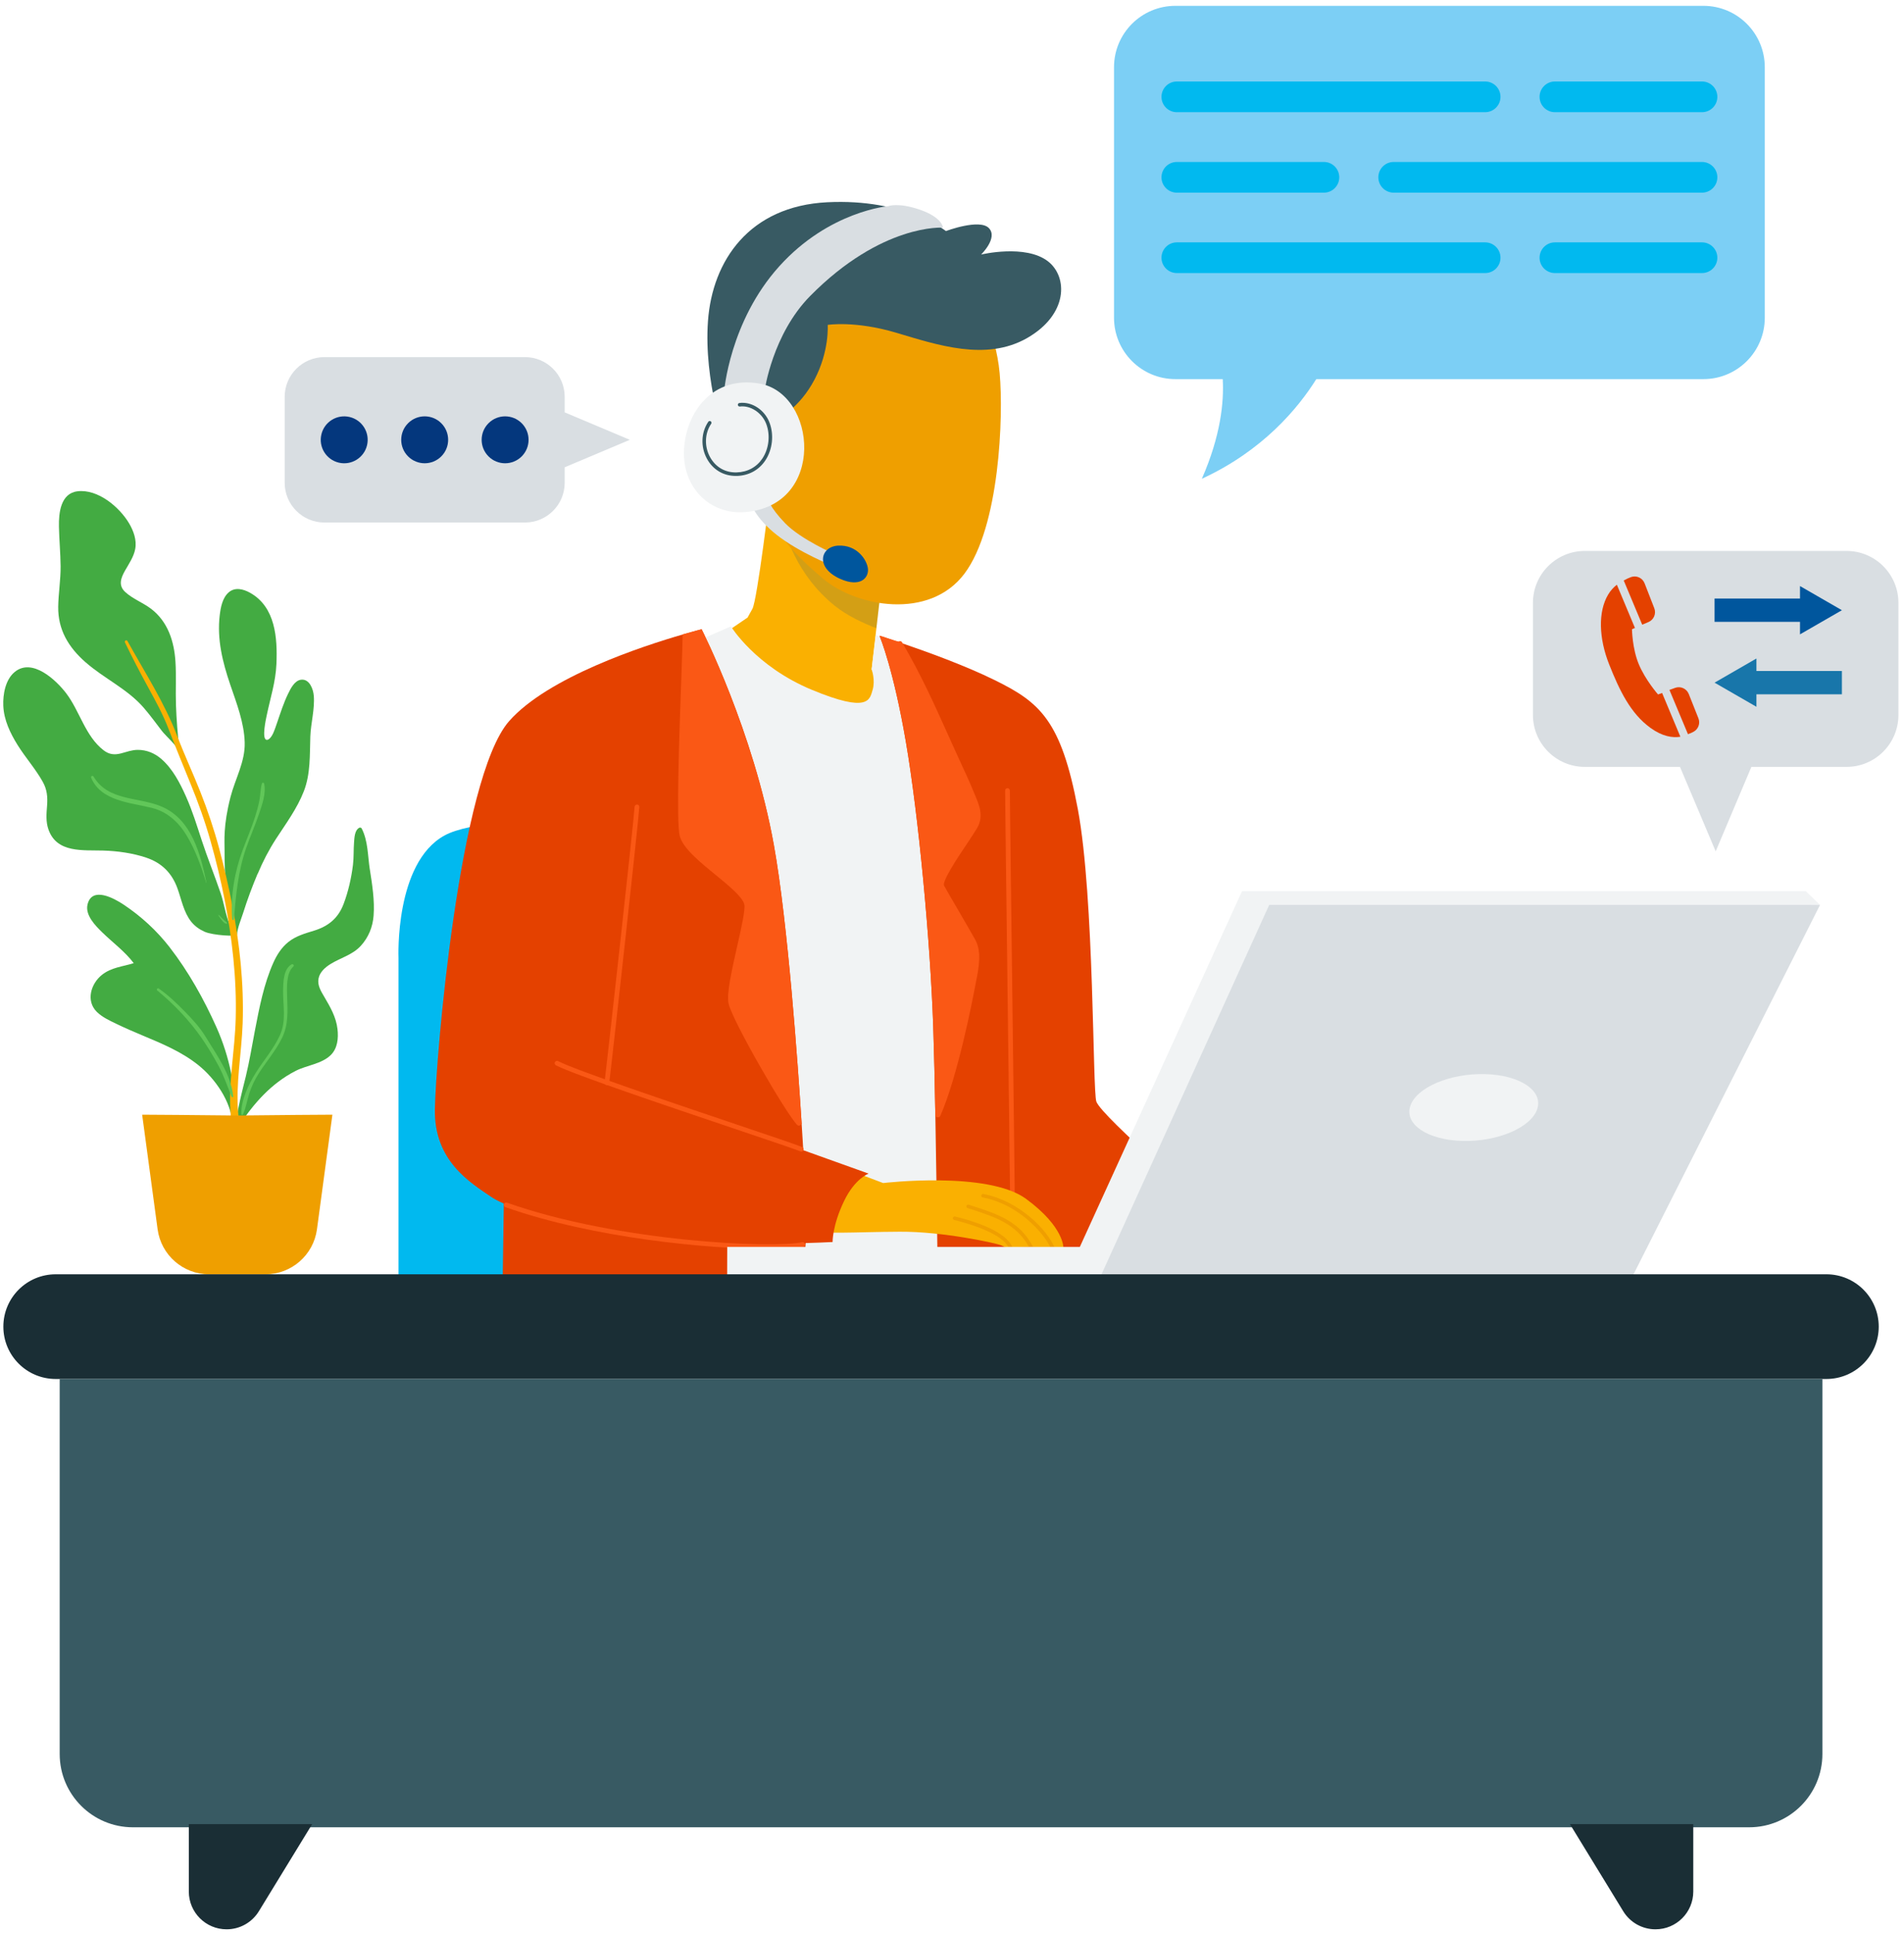 <svg xmlns="http://www.w3.org/2000/svg" width="196" height="199" viewBox="0 0 196 199" fill="none">
  <path d="M195.425 62.053V73.6C195.425 76.548 193.032 78.942 190.084 78.942H180.289L176.614 87.636L172.94 78.942H163.145C160.197 78.942 157.803 76.548 157.803 73.6V62.053C157.803 59.105 160.197 56.712 163.145 56.712H190.084C193.032 56.712 195.425 59.105 195.425 62.053Z" fill="#D9DEE2"/>
  <path d="M176.499 64.013H185.294V65.3L189.607 62.814L185.294 60.327V61.614H176.499V64.013Z" fill="#00569D"/>
  <path d="M189.607 69.071H180.809V67.784L176.499 70.271L180.809 72.755V71.468H189.607V69.071Z" fill="#1876AA"/>
  <path d="M171.098 71.334L170.681 71.487C170.681 71.487 169.375 69.997 168.698 68.373C168.022 66.75 167.997 64.767 167.997 64.767L168.303 64.64L166.442 60.19C166.112 60.448 165.794 60.782 165.538 61.215C164.485 62.994 164.591 65.724 165.647 68.389C166.707 71.056 167.838 73.434 169.905 74.93C171.123 75.812 172.167 75.968 172.98 75.84L171.098 71.334Z" fill="#E44100"/>
  <path d="M172.435 70.81L171.855 71.019L173.76 75.575C173.975 75.507 174.168 75.419 174.336 75.326C174.829 75.058 175.044 74.466 174.838 73.945L173.844 71.439C173.622 70.882 172.999 70.604 172.435 70.807V70.81Z" fill="#E44100"/>
  <path d="M167.894 59.407C167.661 59.491 167.405 59.606 167.15 59.756L169.051 64.303L169.689 64.035C170.244 63.804 170.512 63.172 170.294 62.611L169.297 60.046C169.079 59.488 168.458 59.201 167.897 59.404L167.894 59.407Z" fill="#E44100"/>
  <path d="M41.024 134.794V98.581C41.024 98.581 40.622 88.823 45.752 86.006C50.882 83.189 72.51 84.697 72.51 84.697V134.794H41.024Z" fill="#01B9EF"/>
  <path d="M79.266 50.796C79.266 50.796 77.957 61.76 77.455 62.667L76.954 63.571L74.439 65.282C74.439 65.282 79.266 72.122 85.203 73.228C91.136 74.335 90.635 70.813 90.635 70.813L89.728 68.903L90.934 58.441C90.934 58.441 80.17 53.511 79.266 50.796Z" fill="#FAB001"/>
  <path d="M71.319 66.189L75.243 64.478C75.243 64.478 77.757 68.601 83.591 71.016C89.425 73.432 89.525 72.023 89.828 71.016C90.13 70.01 89.728 68.903 89.728 68.903L90.161 65.382L92.495 66.161L100.595 131.678L79.771 132.684L71.322 66.192L71.319 66.189Z" fill="#F1F3F4"/>
  <path d="M124.937 124.834C124.937 124.834 123.127 134.797 122.824 134.797H96.565C96.565 134.797 96.459 124.164 96.288 114.949C96.229 111.449 96.151 108.161 96.07 105.727C95.767 96.873 94.561 83.993 93.249 76.345C91.981 68.947 90.625 65.659 90.541 65.457C90.653 65.488 91.576 65.774 92.932 66.242C95.428 67.093 99.379 68.52 102.402 70.013C107.033 72.291 109.243 74.139 110.954 83.292C112.665 92.448 112.462 112.325 112.861 113.403C113.466 115.008 124.934 124.834 124.934 124.834H124.937Z" fill="#E44100"/>
  <path d="M104.216 123.266C104.082 123.266 103.973 123.157 103.973 123.023C103.973 122.303 103.845 112.084 103.721 102.202C103.596 92.32 103.468 82.098 103.468 81.375C103.468 81.241 103.577 81.132 103.711 81.132C103.845 81.132 103.954 81.241 103.954 81.375C103.954 82.095 104.082 92.314 104.207 102.196C104.332 112.078 104.459 122.3 104.459 123.023C104.459 123.157 104.35 123.266 104.216 123.266Z" fill="#FA5815"/>
  <path d="M51.907 120.811L51.704 134.794H82.286C82.286 134.794 83.595 122.924 83.09 121.818C82.588 120.711 51.907 120.811 51.907 120.811Z" fill="#E44100"/>
  <g opacity="0.2">
    <path d="M85.942 62.365C87.188 63.368 88.893 64.176 90.22 64.662L90.937 58.441C90.937 58.441 82.853 54.739 80.108 51.981C80.681 55.113 82.09 59.261 85.938 62.362L85.942 62.365Z" fill="#385A63"/>
  </g>
  <path d="M100.392 30.378C100.392 30.378 102.505 33.999 102.907 38.425C103.309 42.85 102.907 54.219 99.286 59.046C95.665 63.873 88.12 62.465 84.701 59.548C81.563 56.871 78.465 53.913 77.658 48.079C76.854 42.245 79.369 31.179 86.512 28.866C93.655 26.554 100.392 30.375 100.392 30.375V30.378Z" fill="#EF9F00"/>
  <path d="M109.467 128.472C109.467 128.472 109.112 128.472 108.573 128.456C108.445 128.45 108.305 128.456 108.158 128.45C107.638 128.434 107.005 128.422 106.37 128.4C106.229 128.394 106.083 128.391 105.943 128.384C105.31 128.369 104.771 128.447 104.266 128.419H104.25C104.144 128.412 103.989 128.428 103.861 128.434C103.799 128.44 103.739 128.443 103.702 128.44C103.409 128.387 103.353 128.319 103.035 128.179C102.627 127.995 97.098 126.757 92.601 126.789C88.107 126.807 84.078 127.116 83.42 126.564C82.759 126.006 82.361 120.359 86.197 119.992L90.912 121.781C90.912 121.781 101.682 120.503 105.631 123.414C109.589 126.327 109.467 128.472 109.467 128.472Z" fill="#FAB001"/>
  <path d="M104.25 128.422C104.144 128.416 103.989 128.431 103.861 128.438C103.764 128.282 103.558 128.001 103.446 127.883C102.231 126.642 99.295 125.842 98.229 125.583C98.133 125.558 98.07 125.461 98.092 125.365C98.111 125.268 98.214 125.209 98.317 125.228C99.869 125.602 103.16 126.558 104.091 128.129C104.119 128.173 104.197 128.322 104.247 128.422H104.25Z" fill="#EF9F00"/>
  <path d="M106.37 128.403C106.229 128.4 106.083 128.397 105.943 128.388C104.615 125.966 102.443 125.271 99.76 124.408L99.601 124.355C99.51 124.324 99.454 124.221 99.485 124.124C99.516 124.034 99.616 123.978 99.716 124.009L99.872 124.062C102.711 124.972 104.992 125.705 106.37 128.403Z" fill="#EF9F00"/>
  <path d="M108.573 128.456C108.445 128.456 108.305 128.456 108.158 128.45C107.354 126.758 104.69 123.925 101.165 123.264C101.062 123.249 100.997 123.152 101.016 123.053C101.037 122.956 101.131 122.891 101.227 122.906C104.858 123.589 107.788 126.552 108.573 128.453V128.456Z" fill="#EF9F00"/>
  <path d="M80.073 43.102C80.073 43.102 82.286 42.045 83.844 39.079C85.402 36.112 85.203 33.444 85.203 33.444C85.203 33.444 88.02 32.992 92.246 34.248C96.472 35.504 101.502 37.215 105.725 34.803C109.95 32.388 109.95 28.517 107.887 26.906C105.578 25.105 100.997 26.201 100.997 26.201C100.997 26.201 102.758 24.491 101.801 23.484C100.844 22.477 97.376 23.786 97.376 23.786C97.376 23.786 93.15 20.417 85.153 20.82C77.156 21.221 73.332 26.806 72.88 33.042C72.428 39.278 74.691 45.517 74.691 45.517L80.073 43.102Z" fill="#385A63"/>
  <path d="M77.256 51.704C77.256 51.704 77.658 53.262 79.973 55.073C82.286 56.883 85.639 58.208 85.639 58.208L85.907 57.033C85.907 57.033 82.435 55.525 80.827 53.864C79.219 52.203 79.017 51.299 79.017 51.299L77.256 51.701V51.704Z" fill="#D9DEE2"/>
  <path d="M86.309 56.166C88.17 56.079 89.211 57.553 89.341 58.503C89.472 59.457 88.578 60.523 86.484 59.585C83.885 58.419 84.449 56.25 86.309 56.163V56.166Z" fill="#00569D"/>
  <path d="M78.715 40.185C78.715 40.185 79.519 34.404 83.392 30.477C90.788 22.982 97.073 23.434 97.073 23.434C97.073 23.434 97.024 22.378 94.658 21.573C92.439 20.819 91.439 21.221 91.439 21.221C91.439 21.221 85.353 21.723 80.223 27.407C75.093 33.092 74.538 40.334 74.538 40.334L78.715 40.185Z" fill="#D9DEE2"/>
  <path d="M78.16 39.48C73.317 38.661 70.615 42.447 70.415 46.271C70.213 50.095 72.993 53 76.701 52.71C85.05 52.055 84.097 40.487 78.16 39.48Z" fill="#F1F3F4"/>
  <path d="M75.748 48.992C74.47 48.992 73.388 48.35 72.771 47.218C72.111 46.006 72.167 44.513 72.912 43.416C72.968 43.332 73.083 43.314 73.164 43.37C73.248 43.426 73.27 43.541 73.211 43.622C72.541 44.607 72.491 45.95 73.089 47.044C73.656 48.082 74.654 48.668 75.838 48.627C76.944 48.599 77.882 48.091 78.478 47.203C79.157 46.187 79.316 44.785 78.876 43.632C78.44 42.488 77.25 41.706 76.162 41.846C76.065 41.858 75.972 41.79 75.956 41.69C75.944 41.59 76.012 41.5 76.112 41.484C77.38 41.316 78.714 42.182 79.213 43.501C79.693 44.763 79.522 46.296 78.777 47.406C78.113 48.397 77.069 48.961 75.841 48.992C75.807 48.992 75.772 48.992 75.738 48.992H75.748Z" fill="#385A63"/>
  <path d="M89.426 120.808C89.426 120.808 88.008 121.297 86.892 123.629C85.677 126.14 85.708 127.851 85.708 127.851C85.708 127.851 78.266 128.26 70.415 127.851C62.571 127.452 52.814 124.738 50.598 123.23C48.388 121.721 44.664 119.505 44.767 114.173C44.864 108.841 47.279 80.073 52.405 74.236C56.401 69.695 66.189 66.492 70.322 65.301C71.497 64.962 72.223 64.781 72.223 64.781C72.223 64.781 77.555 75.249 79.665 87.013C81.105 95.013 82.139 109.667 82.523 115.7V115.707C82.635 117.389 82.688 118.399 82.688 118.399L89.422 120.811L89.426 120.808Z" fill="#E44100"/>
  <path d="M82.526 115.696V115.703L82.404 115.799C82.361 115.852 82.298 115.874 82.239 115.874C82.171 115.874 82.111 115.852 82.065 115.799C80.918 114.646 75.405 105.107 75 103.312C74.772 102.324 75.339 99.834 75.882 97.421C76.305 95.558 76.742 93.629 76.62 93.099C76.433 92.323 75.021 91.17 73.656 90.051C72.011 88.708 70.309 87.315 69.976 86.062C69.605 84.638 69.923 75.722 70.135 69.825C70.21 67.706 70.272 66.023 70.272 65.428C70.272 65.375 70.287 65.332 70.325 65.291C71.5 64.951 72.226 64.77 72.226 64.77C72.226 64.77 77.558 75.239 79.668 87.003C81.108 95.003 82.142 109.657 82.526 115.69V115.696Z" fill="#FA5815"/>
  <path d="M62.468 111.698C62.468 111.698 62.447 111.698 62.434 111.698C62.3 111.68 62.21 111.555 62.228 111.424C62.406 110.159 65.198 84.975 65.326 83.046C65.335 82.912 65.451 82.806 65.585 82.818C65.719 82.828 65.819 82.943 65.812 83.077C65.684 85.009 62.889 110.227 62.711 111.493C62.696 111.614 62.59 111.702 62.471 111.702L62.468 111.698Z" fill="#FA5815"/>
  <path d="M82.485 118.539C82.454 118.539 82.423 118.533 82.395 118.52C81.778 118.271 79.045 117.349 75.585 116.183C68.605 113.827 59.043 110.605 57.226 109.66C57.108 109.598 57.061 109.451 57.124 109.333C57.186 109.215 57.332 109.165 57.451 109.23C59.237 110.159 69.169 113.506 75.741 115.725C79.207 116.894 81.946 117.816 82.579 118.075C82.703 118.125 82.763 118.268 82.713 118.393C82.675 118.486 82.582 118.545 82.488 118.545L82.485 118.539Z" fill="#FA5815"/>
  <path d="M79.129 128.568C72.983 128.568 61.072 127.462 52.025 124.261C51.897 124.218 51.832 124.077 51.876 123.95C51.919 123.822 52.059 123.756 52.184 123.8C63.615 127.842 79.606 128.534 82.582 127.867C82.713 127.839 82.844 127.92 82.872 128.051C82.9 128.182 82.819 128.313 82.688 128.341C82.043 128.484 80.799 128.568 79.126 128.568H79.129Z" fill="#FA5815"/>
  <path d="M8.807 68.17C10.714 69.847 13.129 70.922 14.803 72.864C15.46 73.627 16.052 74.441 16.663 75.239C17.109 75.821 18.296 76.787 18.489 77.52C18.574 77.841 18.555 77.404 18.471 77.084C18.468 77.071 18.461 77.055 18.455 77.043C18.287 75.559 18.168 74.073 18.115 72.58C18.062 71.094 18.156 69.601 18.062 68.114C17.932 66.02 17.277 63.991 15.566 62.679C14.728 62.037 13.653 61.648 12.883 60.934C12.154 60.258 12.447 59.485 12.874 58.731C13.276 58.026 13.762 57.331 13.918 56.521C14.095 55.599 13.749 54.648 13.282 53.86C12.285 52.186 10.075 50.323 7.984 50.572C6.239 50.781 6.042 52.794 6.067 54.196C6.092 55.558 6.226 56.92 6.239 58.282C6.251 59.684 6.014 61.059 5.992 62.452C5.958 64.823 7.055 66.634 8.8 68.167L8.807 68.17Z" fill="#43AB42"/>
  <path d="M26.53 89.945C27.06 88.68 27.67 87.496 28.418 86.343C29.447 84.763 30.587 83.223 31.276 81.453C31.98 79.645 31.878 77.713 31.946 75.812C31.996 74.413 32.414 73.02 32.301 71.618C32.248 70.944 31.859 69.857 30.989 69.969C30.313 70.056 29.911 70.894 29.649 71.43C29.194 72.365 28.88 73.363 28.543 74.341C28.412 74.725 28.284 75.114 28.119 75.485C28.023 75.7 27.714 76.227 27.424 76.155C26.929 76.034 27.378 74.014 27.452 73.659C27.823 71.864 28.378 70.196 28.456 68.348C28.568 65.671 28.359 62.483 25.741 61.018C25.056 60.635 24.189 60.408 23.538 60.981C22.896 61.545 22.715 62.524 22.619 63.331C22.326 65.805 22.909 68.146 23.7 70.474C24.355 72.397 25.134 74.379 25.19 76.432C25.246 78.411 24.214 80.163 23.731 82.033C22.962 85.012 23.12 86.589 23.117 87.555C23.111 88.764 23.155 89.958 23.245 91.164C23.326 92.27 23.423 93.38 23.557 94.48C23.585 94.704 23.61 94.935 23.638 95.168C23.211 94.143 23.064 92.971 22.712 91.94C22.086 90.11 21.36 88.319 20.758 86.48C20.263 84.962 19.792 83.432 19.138 81.97C18.524 80.599 17.779 79.153 16.632 78.146C15.94 77.539 15.099 77.183 14.17 77.19C13.578 77.193 13.045 77.398 12.478 77.548C11.78 77.732 11.231 77.67 10.658 77.227C8.782 75.784 8.208 73.198 6.818 71.371C5.781 70.009 3.322 67.684 1.514 69.171C0.554 69.96 0.289 71.483 0.339 72.649C0.402 74.114 1.044 75.454 1.804 76.679C2.614 77.981 3.661 79.147 4.406 80.487C4.846 81.278 4.914 82.036 4.846 82.93C4.78 83.772 4.705 84.585 4.992 85.395C5.852 87.832 8.539 87.493 10.63 87.555C12.091 87.599 13.662 87.817 15.049 88.284C16.654 88.823 17.698 89.867 18.271 91.457C18.686 92.607 18.907 93.909 19.689 94.885C20.057 95.343 20.543 95.683 21.079 95.919C21.896 96.281 24.38 96.437 24.398 96.209C24.46 95.449 24.819 94.648 25.046 93.928C25.47 92.576 25.966 91.257 26.514 89.951L26.53 89.945Z" fill="#43AB42"/>
  <path d="M38.067 89.487C37.852 88.094 37.892 86.561 37.232 85.28C37.185 85.189 37.06 85.164 36.976 85.211C36.502 85.473 36.484 86.236 36.446 86.704C36.384 87.48 36.431 88.259 36.334 89.032C36.166 90.391 35.851 91.793 35.362 93.074C34.807 94.523 33.8 95.346 32.336 95.798C31.395 96.088 30.472 96.34 29.687 96.966C28.985 97.524 28.496 98.297 28.135 99.107C27.156 101.298 26.692 103.748 26.24 106.088C25.934 107.665 25.685 109.248 25.302 110.81C24.919 112.368 24.507 113.92 24.289 115.515C24.252 115.596 24.214 115.674 24.18 115.755C24.08 115.992 24.451 116.123 24.582 115.924C26.093 113.599 27.932 111.511 30.444 110.23C31.578 109.65 33.084 109.532 34.031 108.622C34.751 107.93 34.851 106.877 34.742 105.935C34.601 104.701 34.009 103.682 33.392 102.629C33.052 102.049 32.654 101.432 32.791 100.728C32.918 100.064 33.47 99.578 34.019 99.238C35.062 98.59 36.284 98.3 37.138 97.365C37.933 96.499 38.372 95.417 38.459 94.249C38.578 92.691 38.31 91.02 38.07 89.484L38.067 89.487Z" fill="#43AB42"/>
  <path d="M17.47 97.515C16.137 95.798 14.528 94.318 12.718 93.115C11.752 92.473 9.473 91.207 9.012 93.099C8.744 94.209 9.829 95.299 10.542 95.994C11.618 97.038 12.858 97.942 13.765 99.145C12.643 99.503 11.471 99.572 10.496 100.348C9.343 101.267 8.825 103.037 9.969 104.162C10.527 104.711 11.265 105.047 11.96 105.384C12.864 105.82 13.78 106.216 14.706 106.603C16.704 107.438 18.726 108.282 20.428 109.65C22.164 111.044 23.797 113.4 23.934 115.671C23.946 115.89 23.865 115.69 23.993 115.59C24.065 115.653 24.302 115.541 24.302 115.413C24.267 112.041 23.66 108.831 22.282 105.742C21.004 102.878 19.393 99.996 17.467 97.515H17.47Z" fill="#43AB42"/>
  <path d="M12.864 66.129C13.6 67.656 14.37 69.146 15.186 70.636C15.971 72.069 16.757 73.49 17.346 75.021C18.069 76.903 18.829 78.757 19.593 80.624C20.387 82.562 21.098 84.538 21.668 86.555C22.781 90.491 23.61 94.545 24.018 98.618C24.227 100.688 24.32 102.773 24.264 104.854C24.221 106.481 24.037 108.089 23.884 109.707C23.725 111.389 23.61 113.094 23.75 114.783C23.868 116.195 24.093 117.875 25.187 118.881C25.402 119.078 25.704 118.832 25.579 118.579C24.277 115.908 24.352 112.998 24.598 110.102C24.735 108.504 24.925 106.914 24.981 105.309C25.05 103.268 24.969 101.224 24.779 99.189C24.401 95.193 23.604 91.242 22.569 87.368C22.039 85.38 21.381 83.432 20.627 81.518C19.87 79.602 18.994 77.735 18.262 75.809C16.934 72.325 14.912 69.233 13.12 65.986C13.026 65.818 12.783 65.964 12.864 66.136V66.129Z" fill="#FAB001"/>
  <path d="M24.077 94.623C24.289 92.086 24.514 89.643 25.367 87.222C25.766 86.093 26.249 84.993 26.636 83.862C26.954 82.924 27.431 81.64 27.184 80.646C27.156 80.534 26.994 80.54 26.963 80.646C26.798 81.213 26.817 81.839 26.698 82.422C26.583 82.989 26.43 83.547 26.253 84.099C25.879 85.271 25.386 86.396 24.962 87.549C24.143 89.78 23.719 92.248 23.9 94.626C23.909 94.738 24.065 94.738 24.074 94.626L24.077 94.623Z" fill="#61C759"/>
  <path d="M9.374 80.038C10.38 82.472 13.41 82.612 15.616 83.158C17.19 83.547 18.352 84.597 19.188 85.963C20.101 87.455 20.721 89.207 21.229 90.871C21.235 90.89 21.263 90.883 21.257 90.862C20.64 87.945 19.755 84.432 16.75 83.077C14.341 81.989 11.166 82.534 9.626 79.932C9.551 79.805 9.315 79.889 9.377 80.038H9.374Z" fill="#61C759"/>
  <path d="M22.485 94.237C22.603 94.399 22.715 94.568 22.837 94.727C22.899 94.805 22.962 94.879 23.036 94.942C23.114 95.007 23.208 95.088 23.317 95.085C23.36 95.085 23.395 95.035 23.37 94.995C23.32 94.913 23.23 94.864 23.161 94.801C23.089 94.739 23.015 94.677 22.946 94.608C22.806 94.474 22.675 94.331 22.538 94.194C22.51 94.169 22.46 94.203 22.485 94.234V94.237Z" fill="#61C759"/>
  <path d="M16.186 101.956C17.922 103.384 19.527 105.07 20.799 106.918C21.406 107.803 21.97 108.738 22.478 109.682C23.036 110.713 23.401 111.804 23.837 112.886C23.871 112.967 24.021 112.97 24.009 112.864C23.769 110.576 22.316 108.613 21.157 106.709C20.555 105.721 19.805 104.923 18.997 104.097C18.165 103.246 17.317 102.439 16.339 101.754C16.221 101.669 16.068 101.863 16.183 101.956H16.186Z" fill="#61C759"/>
  <path d="M30.023 99.264C29.185 99.737 29.16 101.059 29.141 101.903C29.11 103.524 29.512 105.048 28.799 106.594C28.157 107.99 27.128 109.155 26.321 110.452C25.564 111.664 24.819 113.216 24.838 114.678C24.838 114.762 24.968 114.808 25.009 114.724C25.314 114.061 25.424 113.309 25.642 112.615C25.888 111.832 26.231 111.125 26.673 110.436C27.449 109.233 28.403 108.136 29.035 106.843C29.699 105.478 29.603 104.125 29.559 102.648C29.531 101.704 29.438 100.189 30.198 99.488C30.316 99.379 30.164 99.189 30.026 99.267L30.023 99.264Z" fill="#61C759"/>
  <path d="M24.426 114.828C21.054 114.781 14.634 114.744 14.634 114.744L16.224 126.539C16.582 129.195 18.848 131.174 21.525 131.174H27.328C30.005 131.174 32.27 129.195 32.629 126.539L34.218 114.744C34.218 114.744 27.798 114.781 24.426 114.828Z" fill="#EF9F00"/>
  <path d="M187.357 93.15L168.125 131.239L112.06 131.644L129.363 92.61L187.357 93.15Z" fill="#D9DEE2"/>
  <path d="M74.853 131.407L74.862 128.359H111.157L127.854 91.741H185.898L187.357 93.15H130.653L113.301 131.376C113.301 131.376 74.85 131.308 74.85 131.407H74.853Z" fill="#F1F3F4"/>
  <path d="M158.243 114.167C157.61 116.068 154.173 117.533 150.564 117.446C146.958 117.355 144.546 115.741 145.179 113.843C145.811 111.942 149.249 110.477 152.858 110.565C156.463 110.655 158.876 112.269 158.243 114.167Z" fill="#F1F3F4"/>
  <path d="M64.834 45.274L58.13 48.101V49.694C58.13 51.956 56.298 53.788 54.035 53.788H33.395C31.139 53.788 29.306 51.956 29.306 49.694V40.849C29.306 38.593 31.139 36.76 33.395 36.76H54.035C56.298 36.76 58.13 38.593 58.13 40.849V42.448L64.834 45.274Z" fill="#D9DEE2"/>
  <path d="M37.784 45.829C38.09 44.531 37.286 43.23 35.988 42.924C34.69 42.617 33.389 43.421 33.083 44.72C32.776 46.018 33.58 47.319 34.879 47.625C36.177 47.931 37.478 47.127 37.784 45.829Z" fill="#04377D"/>
  <path d="M45.425 46.981C46.369 46.038 46.369 44.508 45.425 43.565C44.482 42.622 42.953 42.622 42.01 43.565C41.066 44.508 41.066 46.038 42.01 46.981C42.953 47.924 44.482 47.924 45.425 46.981Z" fill="#04377D"/>
  <path d="M53.705 46.981C54.648 46.038 54.648 44.509 53.705 43.566C52.762 42.622 51.233 42.622 50.289 43.566C49.346 44.509 49.346 46.038 50.289 46.981C51.233 47.925 52.762 47.925 53.705 46.981Z" fill="#04377D"/>
  <path d="M175.352 0.6H120.998C117.508 0.6 114.678 3.43 114.678 6.92V32.706C114.678 36.196 117.508 39.026 120.998 39.026H125.869C126.006 41.363 125.67 44.841 123.719 49.285C129.999 46.39 133.614 42.039 135.502 39.026H175.349C178.84 39.026 181.669 36.196 181.669 32.706V6.92C181.669 3.43 178.84 0.6 175.349 0.6H175.352Z" fill="#7CCFF5"/>
  <path d="M193.399 136.562C193.399 139.538 190.987 141.95 188.011 141.95H5.734C2.757 141.95 0.345 139.538 0.345 136.562C0.345 133.585 2.757 131.173 5.734 131.173H188.011C190.987 131.173 193.399 133.585 193.399 136.562Z" fill="#1A2E35"/>
  <path d="M187.6 180.556V141.95H6.145V180.556C6.145 184.72 9.52 188.098 13.687 188.098H180.058C184.222 188.098 187.6 184.723 187.6 180.556Z" fill="#385A63"/>
  <path d="M152.883 11.548H121.145C120.272 11.548 119.565 10.841 119.565 9.968C119.565 9.096 120.272 8.388 121.145 8.388H152.883C153.755 8.388 154.463 9.096 154.463 9.968C154.463 10.841 153.755 11.548 152.883 11.548Z" fill="#01B9EF"/>
  <path d="M175.206 11.548H160.066C159.193 11.548 158.486 10.841 158.486 9.968C158.486 9.096 159.193 8.388 160.066 8.388H175.206C176.078 8.388 176.786 9.096 176.786 9.968C176.786 10.841 176.078 11.548 175.206 11.548Z" fill="#01B9EF"/>
  <path d="M152.883 28.109H121.145C120.272 28.109 119.565 27.402 119.565 26.529C119.565 25.657 120.272 24.949 121.145 24.949H152.883C153.755 24.949 154.463 25.657 154.463 26.529C154.463 27.402 153.755 28.109 152.883 28.109Z" fill="#01B9EF"/>
  <path d="M175.206 28.109H160.066C159.193 28.109 158.486 27.402 158.486 26.529C158.486 25.657 159.193 24.949 160.066 24.949H175.206C176.078 24.949 176.786 25.657 176.786 26.529C176.786 27.402 176.078 28.109 175.206 28.109Z" fill="#01B9EF"/>
  <path d="M143.468 16.672H175.206C176.078 16.672 176.786 17.379 176.786 18.252C176.786 19.125 176.078 19.832 175.206 19.832H143.468C142.595 19.832 141.888 19.125 141.888 18.252C141.888 17.379 142.595 16.672 143.468 16.672Z" fill="#01B9EF"/>
  <path d="M121.145 16.672H136.285C137.157 16.672 137.865 17.379 137.865 18.252C137.865 19.125 137.157 19.832 136.285 19.832H121.145C120.272 19.832 119.565 19.125 119.565 18.252C119.565 17.379 120.272 16.672 121.145 16.672Z" fill="#01B9EF"/>
  <path d="M100.383 96.714C101.078 97.951 100.754 99.609 100.495 100.946L100.427 101.292C100.14 102.844 98.588 110.825 96.793 114.873C96.756 114.964 96.665 115.017 96.566 115.017C96.534 115.017 96.506 115.011 96.469 115.001C96.438 114.986 96.372 114.97 96.288 114.948C96.229 111.448 96.151 108.161 96.07 105.727C95.768 96.873 94.562 83.993 93.25 76.345C91.981 68.946 90.626 65.659 90.541 65.456L90.535 65.45C90.467 65.338 92.405 66.098 92.527 66.029C92.639 65.961 92.791 65.998 92.857 66.114C92.879 66.16 92.91 66.198 92.932 66.241C94.786 69.392 96.251 72.642 97.653 75.775C97.893 76.311 98.136 76.837 98.37 77.358C98.544 77.75 98.725 78.143 98.906 78.533C99.352 79.489 99.81 80.487 100.218 81.481L100.368 81.842C100.819 82.921 101.287 84.03 100.586 85.236C100.358 85.629 99.975 86.202 99.539 86.857C98.694 88.109 96.946 90.724 97.186 91.17C97.367 91.5 98.015 92.625 98.71 93.809C99.38 94.963 100.075 96.162 100.383 96.714Z" fill="#FA5815"/>
  <path d="M170.416 198.6C169.06 198.6 167.804 197.896 167.097 196.74L161.612 187.774H174.308V194.711C174.308 196.858 172.566 198.6 170.419 198.6H170.416Z" fill="#1A2E35"/>
  <path d="M23.329 198.6C24.685 198.6 25.941 197.896 26.648 196.74L32.133 187.774H19.437V194.711C19.437 196.858 21.179 198.6 23.326 198.6H23.329Z" fill="#1A2E35"/>
</svg>